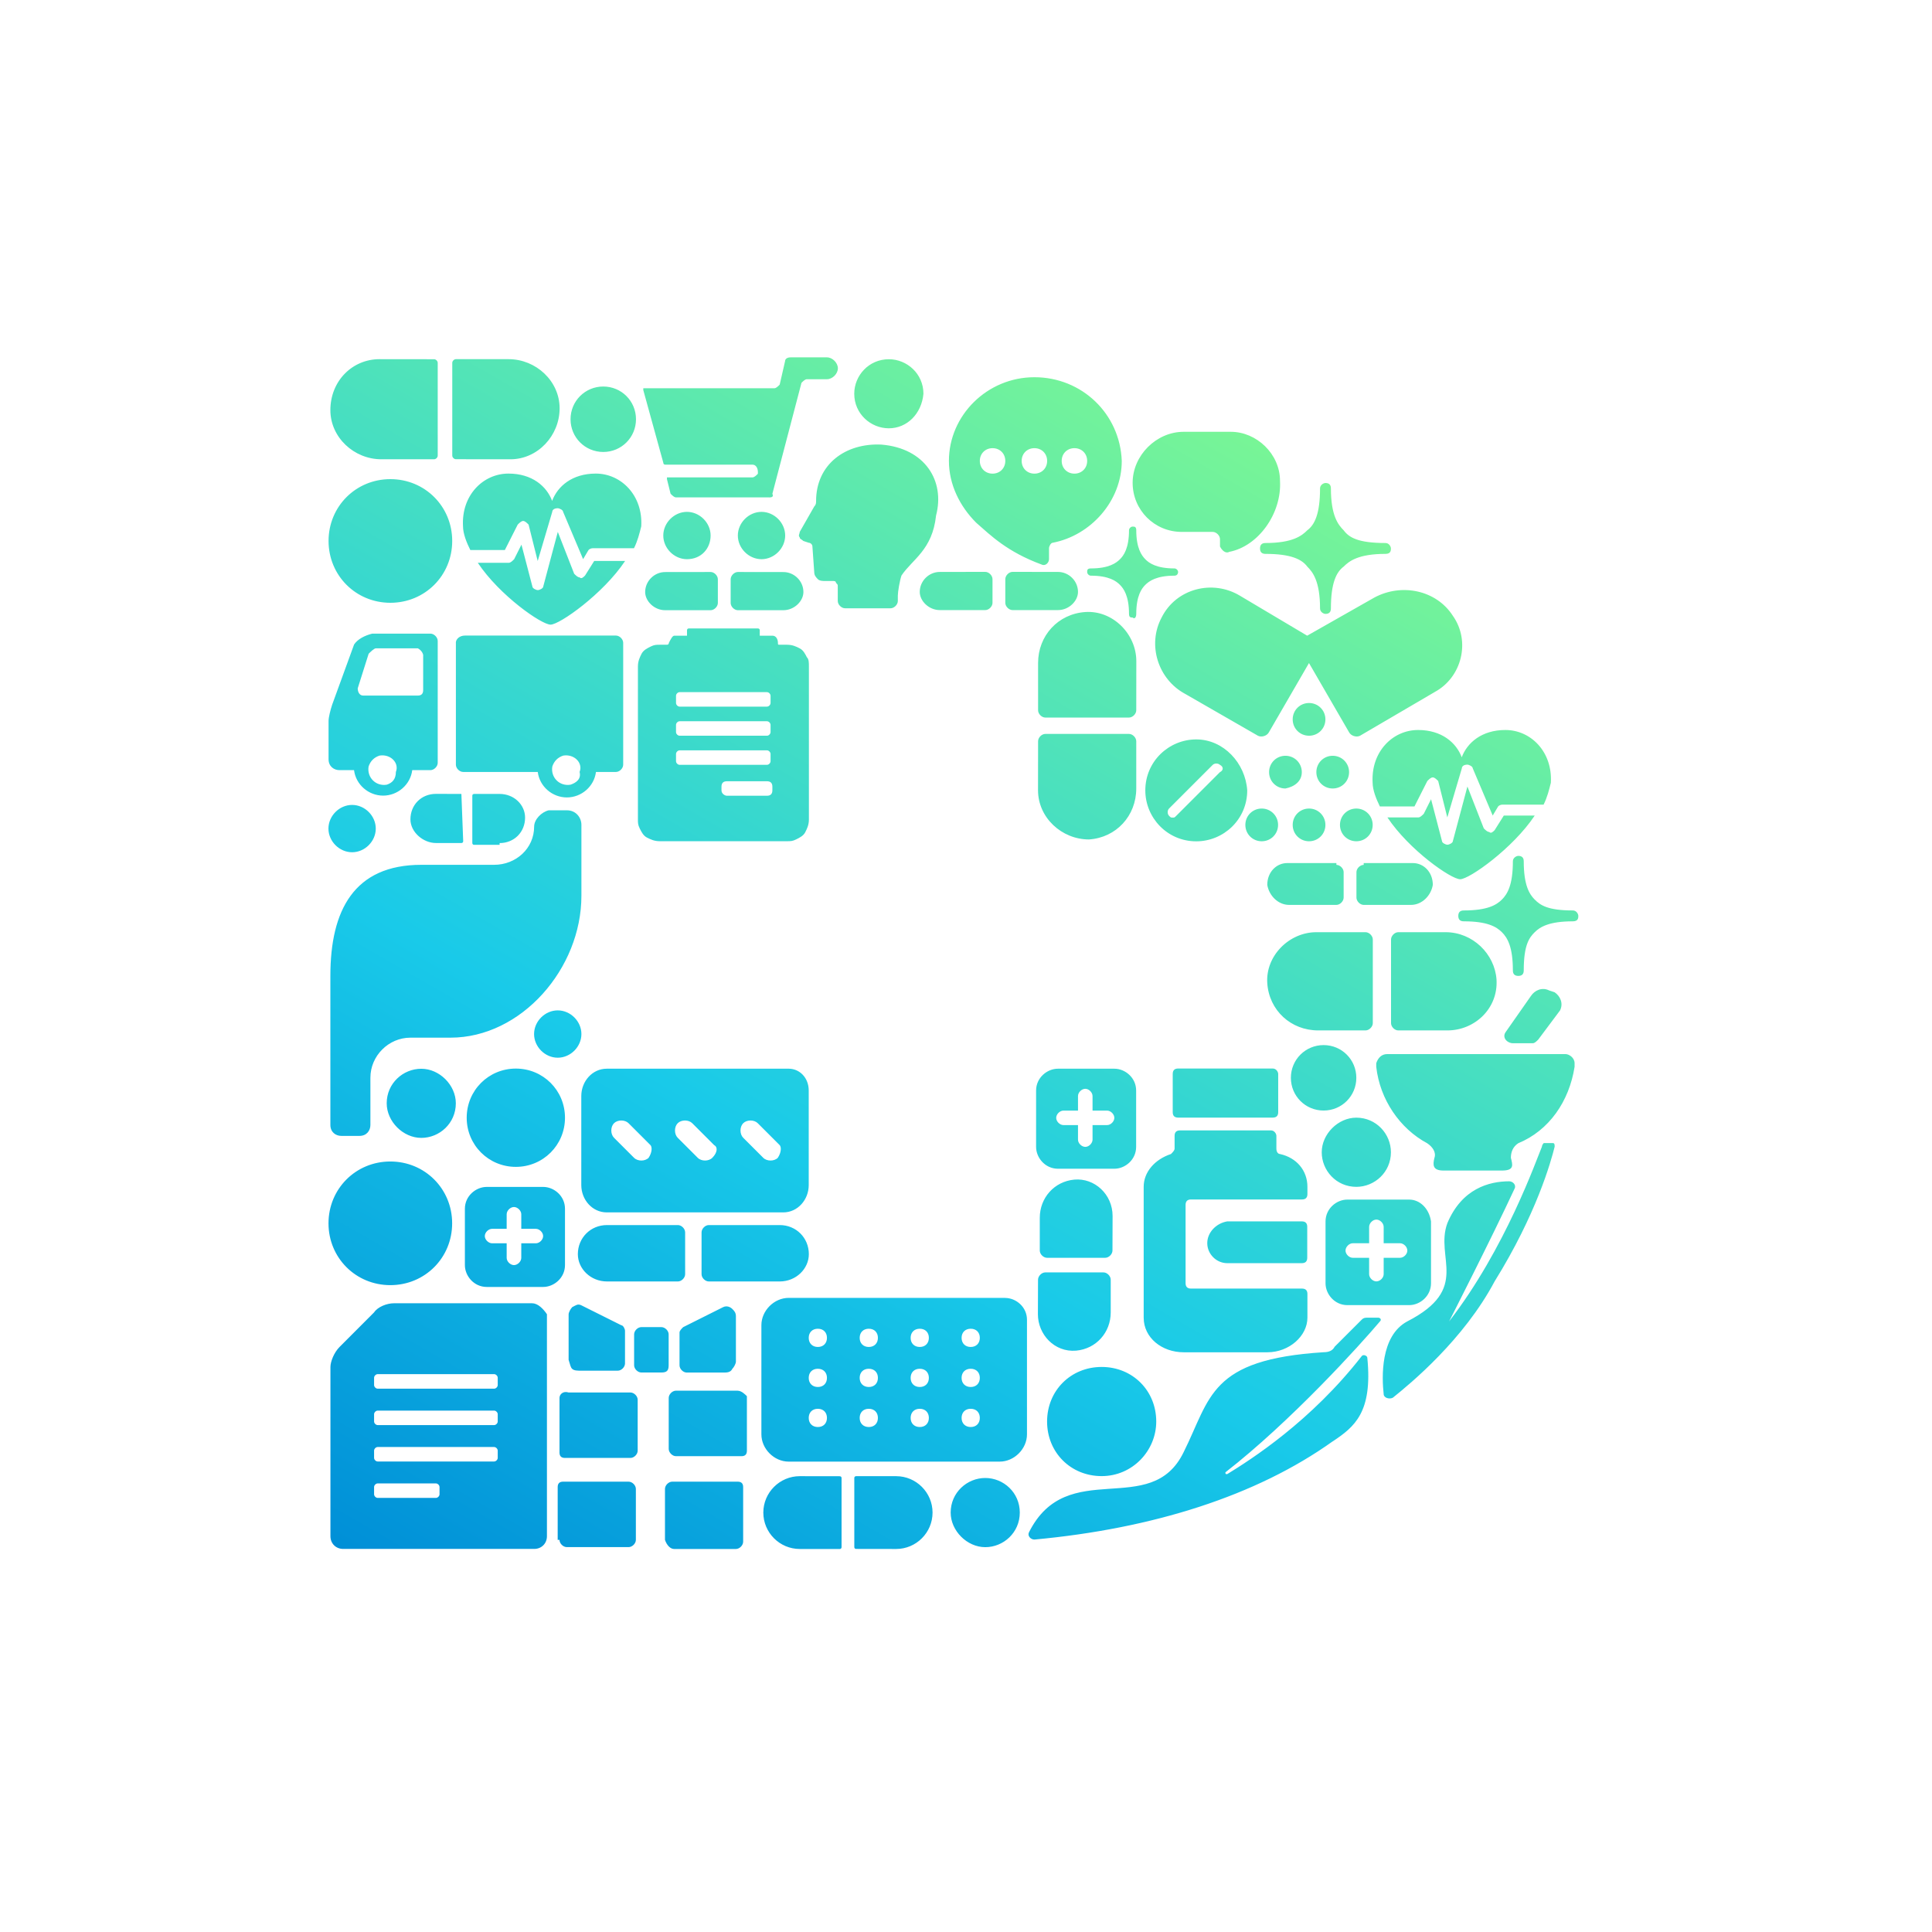 <svg fill="none" height="32" viewBox="0 0 32 32" width="32" xmlns="http://www.w3.org/2000/svg" xmlns:xlink="http://www.w3.org/1999/xlink"><linearGradient id="a" gradientUnits="userSpaceOnUse" x1="7.645" x2="19.411" y1="26.84" y2="6.46"><stop offset="0" stop-color="#008fd7"/><stop offset=".4" stop-color="#19cae9"/><stop offset="1" stop-color="#78f596"/></linearGradient><path d="m23.76 11.464-1.235.723c-.06.03-.151 0-.181-.06l-.663-1.145-.663 1.145c-.03.06-.12.09-.181.06l-1.205-.693c-.452-.241-.633-.814-.392-1.266.241-.482.844-.633 1.296-.362l1.115.663 1.115-.633c.452-.241 1.024-.121 1.296.301.301.422.151 1.024-.301 1.266zm-17.536 2.26c0 .211-.181.392-.392.392s-.392-.181-.392-.392c0-.211.181-.392.392-.392s.392.181.392.392zm1.326 4.55c0 .332-.271.573-.572.573s-.573-.271-.573-.573c0-.331.271-.572.573-.572s.572.271.572.572zm14.915-.422c0 .301-.241.542-.542.542s-.542-.241-.542-.542.241-.542.542-.542.542.241.542.542zm-5.574 7.201c0 .332-.271.573-.572.573s-.573-.271-.573-.573c0-.331.271-.573.573-.573s.572.241.572.573zm2.923-12.806c-.452 0-.844.362-.844.844 0 .452.362.844.844.844.452 0 .844-.362.844-.844-.03-.452-.392-.844-.844-.844zm.392.542-.723.723c-.03.03-.03.03-.06.03-.03 0-.03 0-.06-.03-.03-.03-.03-.09 0-.12l.723-.723c.03-.03.09-.03.121 0 .06.03.06.09 0 .12zm1.476-.603c.151 0 .271-.12.271-.271s-.121-.271-.271-.271c-.151 0-.271.12-.271.271s.12.271.271.271zm.663.603c0-.151-.121-.271-.271-.271-.151 0-.271.12-.271.271s.12.271.271.271c.151 0 .271-.12.271-.271zm-.783 0c0-.151-.121-.271-.271-.271-.151 0-.271.12-.271.271s.12.271.271.271c.151-.03.271-.12.271-.271zm.12.603c-.151 0-.271.12-.271.271s.12.271.271.271c.151 0 .271-.12.271-.271s-.121-.271-.271-.271zm.783 0c-.151 0-.271.12-.271.271s.12.271.271.271c.151 0 .271-.12.271-.271s-.121-.271-.271-.271zm-1.567 0c-.151 0-.271.12-.271.271s.12.271.271.271c.151 0 .271-.12.271-.271s-.121-.271-.271-.271zm-2.441 4.309h-.934c-.181 0-.362.151-.362.361v.934c0 .181.151.362.362.362h.934c.181 0 .361-.151.361-.362v-.934c0-.211-.181-.361-.361-.361zm-.12.934h-.241v.241c0 .06-.06.12-.12.12-.06 0-.121-.06-.121-.12v-.241h-.241c-.06 0-.12-.06-.12-.12s.06-.12.12-.12h.241v-.241c0-.06.06-.12.121-.12.06 0 .12.06.12.12v.241h.241c.06 0 .12.06.12.12s-.06.12-.12.12zm-9.341 1.024h-.934c-.181 0-.362.151-.362.361v.934c0 .181.151.362.362.362h.934c.181 0 .362-.151.362-.362v-.934c0-.211-.181-.361-.362-.361zm-.121.934h-.241v.241c0 .06-.06.12-.121.12-.06 0-.121-.06-.121-.12v-.241h-.241c-.06 0-.121-.06-.121-.12 0-.06.06-.12.121-.12h.241v-.241c0-.06.06-.12.121-.12.06 0 .121.06.121.12v.241h.241c.06 0 .121.06.121.12 0 .06-.06.12-.121.12zm-.331-1.266c-.452 0-.814-.361-.814-.814s.362-.814.814-.814c.452 0 .814.361.814.814s-.362.814-.814.814zm-2.079 1.959c-.572 0-1.024-.452-1.024-1.024s.452-1.024 1.024-1.024 1.024.452 1.024 1.024-.452 1.024-1.024 1.024zm19.615-3.616v-.06c0-.09-.09-.151-.151-.151h-2.953c-.09 0-.151.06-.181.151v.06c.06.542.392 1.024.844 1.266.09.06.151.151.12.241-.03.12-.03.211.151.211h.964c.211 0 .181-.09.151-.211 0-.09.03-.181.121-.241.512-.211.844-.693.934-1.266zm-.241-.934c.06-.121 0-.241-.09-.301l-.09-.03c-.12-.06-.241 0-.301.09l-.422.603c-.06.09.03.181.121.181h.331c.03 0 .06-.03.09-.06zm-16.572 6.418v.904c0 .06.03.09.09.09h1.085c.06 0 .12-.06.12-.12v-.844c0-.06-.06-.12-.12-.12h-1.024c-.09-.03-.151.03-.151.09zm2.953-.12h-1.024c-.06 0-.12.06-.12.12v.844c0 .06.06.121.12.121h1.085c.06 0 .09-.03.09-.09v-.904c-.03-.03-.09-.09-.151-.09zm-2.953 2.471c0 .06.06.12.121.12h1.024c.06 0 .12-.06.12-.12v-.844c0-.06-.06-.12-.12-.12h-1.085c-.06 0-.09.03-.09.09v.874zm1.898.151h1.024c.06 0 .12-.06.12-.121v-.904c0-.06-.03-.09-.09-.09h-1.085c-.06 0-.12.06-.12.12v.844c.03.09.09.151.151.151zm-.09-3.043v-.512c0-.06-.06-.12-.121-.12h-.331c-.06 0-.12.06-.12.12v.512c0 .06.06.12.12.12h.331c.09 0 .121-.03.121-.12zm-1.597.06c.03.03.09.03.151.03h.603c.06 0 .12-.06.12-.12v-.542c0-.03-.03-.09-.06-.09l-.663-.331c-.06-.03-.09 0-.151.03-.03.03-.06.09-.06.12v.753c.03.09.03.121.06.151zm2.651 0c.03-.03.06-.09.06-.12v-.753c0-.06-.03-.09-.06-.12-.03-.03-.09-.06-.151-.03l-.663.332c-.03.03-.06.06-.06.09v.542c0 .06.06.12.12.12h.603c.06 0 .12 0 .151-.06zm.934-4.972h-3.013c-.241 0-.422.211-.422.452v1.476c0 .241.181.452.422.452h2.923c.241 0 .422-.211.422-.452v-1.567c0-.211-.151-.361-.331-.361zm-2.32 1.476c-.06.06-.181.06-.241 0l-.151-.151-.181-.181c-.06-.06-.06-.181 0-.241.06-.06.181-.06.241 0l.151.151.211.211c.03.03.03.12-.03.211zm1.055 0c-.06.06-.181.06-.241 0l-.151-.151-.181-.181c-.06-.06-.06-.181 0-.241s.181-.06.241 0l.151.151.211.211c.06.03.06.12-.03.211zm1.085 0c-.06.06-.181.06-.241 0l-.151-.151-.181-.181c-.06-.06-.06-.181 0-.241.06-.06.181-.06.241 0l.151.151.211.211c.03.03.03.12-.03.211zm3.766 2.32h-3.586c-.241 0-.452.211-.452.452v1.808c0 .241.211.452.452.452h3.495c.241 0 .452-.211.452-.452v-1.898c0-.211-.181-.361-.362-.361zm-3.103 2.139c-.09 0-.151-.06-.151-.151s.06-.151.151-.151.151.06.151.151-.06.151-.151.151zm0-.663c-.09 0-.151-.06-.151-.151s.06-.151.151-.151.151.06.151.151-.06.151-.151.151zm0-.663c-.09 0-.151-.06-.151-.151 0-.09.06-.151.151-.151s.151.06.151.151c0 .09-.06.151-.151.151zm.844 1.326c-.09 0-.151-.06-.151-.151s.06-.151.151-.151.151.06.151.151-.06.151-.151.151zm0-.663c-.09 0-.151-.06-.151-.151s.06-.151.151-.151.151.06.151.151-.06.151-.151.151zm0-.663c-.09 0-.151-.06-.151-.151 0-.09.06-.151.151-.151s.151.06.151.151c0 .09-.06.151-.151.151zm.844 1.326c-.09 0-.151-.06-.151-.151s.06-.151.151-.151.151.06.151.151-.06.151-.151.151zm0-.663c-.09 0-.151-.06-.151-.151s.06-.151.151-.151.151.06.151.151-.06.151-.151.151zm0-.663c-.09 0-.151-.06-.151-.151 0-.09.06-.151.151-.151s.151.06.151.151c0 .09-.06.151-.151.151zm.844 1.326c-.09 0-.151-.06-.151-.151s.06-.151.151-.151.151.06.151.151-.06.151-.151.151zm0-.663c-.09 0-.151-.06-.151-.151s.06-.151.151-.151.151.06.151.151-.06.151-.151.151zm0-.663c-.09 0-.151-.06-.151-.151 0-.09.06-.151.151-.151s.151.06.151.151c0 .09-.06.151-.151.151zm2.742-10.546c0 .06-.06.121-.12.121h-1.386c-.06 0-.12-.06-.12-.121v-.783c0-.452.331-.814.783-.844.452-.03.844.361.844.814zm-1.627 1.326c0 .452.392.814.844.814.452-.03.783-.392.783-.844v-.783c0-.06-.06-.121-.12-.121h-1.386c-.06 0-.12.06-.12.121zm-3.013 12.565c-.03 0-.03-.03-.03-.03v-1.145c0-.03.03-.03.03-.03h.663c.332 0 .603.271.603.603 0 .332-.271.603-.603.603zm-.934-1.205c-.331 0-.603.271-.603.603 0 .332.271.603.603.603h.663c.03 0 .03-.03.03-.03v-1.145c0-.03-.03-.03-.03-.03zm3.947-3.254c0-.06.06-.121.12-.121h.964c.06 0 .12.06.12.121v.542c0 .332-.241.603-.573.633-.362.03-.633-.271-.633-.603zm1.235-1.055c0-.362-.301-.633-.633-.603-.332.03-.573.301-.573.633v.542c0 .06.06.12.12.12h.964c.06 0 .12-.06.12-.12zm-10.877-12.535c-.03 0-.06-.03-.06-.06v-1.537c0-.03.03-.06.06-.06h.874c.452 0 .844.362.844.814 0 .452-.362.844-.814.844zm-1.265-1.657c-.452 0-.814.362-.814.844 0 .452.392.814.844.814h.874c.03 0 .06-.03.06-.06v-1.537c0-.03-.03-.06-.06-.06zm1.356 7.201c.03 0 .03 0 0 0l.03.783s0 .03-.03.03h-.422c-.211 0-.422-.181-.422-.392 0-.241.181-.422.422-.422zm.633.814c.241 0 .422-.181.422-.422 0-.211-.181-.392-.422-.392h-.422s-.03 0-.03.03v.783s0 .03.03.03h.422zm14.885 3.103c-.06 0-.12-.06-.12-.12v-1.386c0-.06.06-.121.12-.121h.783c.452 0 .814.362.844.783.03.482-.362.844-.814.844zm-1.356-1.627c-.452 0-.844.392-.814.844.03.452.392.783.844.783h.783c.06 0 .121-.06.121-.12v-1.386c0-.06-.06-.121-.121-.121zm-10.576 4.851c.06 0 .12.06.12.121v.693c0 .06-.06.12-.12.12h-1.175c-.271 0-.482-.211-.482-.452 0-.271.211-.482.482-.482zm.512 0c-.06 0-.12.06-.12.121v.693c0 .06.06.12.12.12h1.175c.271 0 .482-.211.482-.452 0-.271-.211-.482-.482-.482zm10.395-5.966c.06 0 .12.06.12.12v.422c0 .06-.06.121-.12.121h-.783c-.181 0-.332-.151-.362-.332 0-.211.151-.361.331-.361h.814zm.452 0c-.06 0-.12.06-.12.12v.422c0 .06.06.121.12.121h.783c.181 0 .332-.151.362-.332 0-.211-.151-.361-.331-.361h-.814zm-10.817-4.851c.06 0 .12.06.12.121v.392c0 .06-.06.12-.12.12h-.753c-.181 0-.331-.151-.331-.301 0-.181.151-.331.331-.331zm.452 0c-.06 0-.12.06-.12.121v.392c0 .06.06.12.12.12h.753c.181 0 .332-.151.332-.301 0-.181-.151-.331-.332-.331zm11.118 10.395h-1.024c-.181 0-.361.151-.361.362v1.024c0 .181.151.362.361.362h1.024c.181 0 .362-.151.362-.362v-1.024c-.03-.211-.181-.362-.362-.362zm-.151.964h-.271v.271c0 .06-.06.12-.121.12-.06 0-.12-.06-.12-.12v-.271h-.271c-.06 0-.12-.06-.12-.12 0-.06.06-.121.12-.121h.271v-.271c0-.06.06-.121.12-.121.06 0 .121.06.121.121v.271h.271c.06 0 .121.06.121.121 0 .06-.06.12-.121.12zm-14.372.753h-2.29c-.121 0-.271.06-.331.151l-.572.573c-.09.09-.151.241-.151.332v2.802c0 .121.09.211.211.211h2.29.392.482c.121 0 .211-.09.211-.211v-.482c0-.12 0-.271 0-.392v-2.802c-.06-.09-.151-.181-.241-.181zm-2.561 3.224c-.03 0-.06-.03-.06-.06v-.12c0-.03.03-.06.06-.06h.964c.03 0 .06.03.06.06v.12c0 .03-.03.06-.06.06zm0-.603c-.03 0-.06-.03-.06-.06v-.12c0-.03.03-.06.06-.06h1.928c.03 0 .06.03.06.06v.12c0 .03-.03.06-.06.06zm0-.603c-.03 0-.06-.03-.06-.06v-.12c0-.03.03-.06.06-.06h1.928c.03 0 .06.03.06.06v.12c0 .03-.03.06-.06.06zm0-.603c-.03 0-.06-.03-.06-.06v-.121c0-.03.03-.06.06-.06h1.928c.03 0 .06.03.06.06v.121c0 .03-.03.06-.06.06zm2.591-9.31c0 .362-.301.633-.663.633h-1.205c-1.115 0-1.507.753-1.507 1.838v2.471c0 .12.09.181.181.181h.301c.121 0 .181-.09.181-.181v-.783c0-.362.301-.663.663-.663h.663c1.175 0 2.169-1.145 2.169-2.35v-1.175c0-.12-.09-.241-.241-.241h-.301c-.121.03-.241.151-.241.271zm5.755-6.327c-.603-.03-1.085.331-1.085.934 0 .03 0 .06-.03.09l-.241.422c0 .03-.03.06 0 .09 0 .03.03.03.06.06l.09.03c.03 0 .06.03.06.06l.03.422c0 .06.03.09.06.121s.09.03.12.03h.12c.03 0 .06 0 .06.03.03.03.03.03.03.06v.241c0 .06.06.121.121.121h.753c.06 0 .121-.06.121-.121v-.09c0-.06.03-.241.06-.331.181-.271.512-.422.573-.994.151-.572-.181-1.115-.904-1.175zm-1.868.874h-1.537c-.03 0-.06-.03-.09-.06l-.06-.241s0 0 0-.03h.03 1.386c.03 0 .06-.03.09-.06v-.03c0-.06-.03-.121-.09-.121h-1.446s-.03 0-.03-.03l-.332-1.205s0 0 0-.03h.03 2.139c.03 0 .06-.03.09-.06l.09-.392c0-.03.03-.06.09-.06h.603c.09 0 .181.09.181.181s-.09.181-.181.181v-.03.03h-.332c-.03 0-.06.03-.09.06l-.482 1.838c.03.06-.03.06-.06.06zm-1.356 1.024c-.211 0-.392-.181-.392-.392 0-.211.181-.392.392-.392.211 0 .392.181.392.392 0 .211-.151.392-.392.392zm1.235 0c-.211 0-.392-.181-.392-.392 0-.211.181-.392.392-.392.211 0 .392.181.392.392 0 .211-.181.392-.392.392zm7.744-.121c.482-.09.874-.633.844-1.175 0-.452-.392-.814-.814-.814h-.783c-.452 0-.844.392-.844.844 0 .452.361.814.814.814h.512c.06 0 .121.06.121.121v.121c.03.06.09.121.151.09zm-3.224-2.893c-.783 0-1.416.633-1.416 1.386 0 .392.181.753.452 1.024.241.211.512.482 1.085.693.06.03.121-.03.121-.09v-.181c0-.03.03-.09.06-.09.633-.121 1.145-.693 1.145-1.356-.03-.783-.663-1.386-1.446-1.386zm.663 1.597c-.12 0-.211-.09-.211-.211 0-.121.09-.211.211-.211s.211.09.211.211c0 .121-.09.211-.211.211zm-.663 0c-.12 0-.211-.09-.211-.211 0-.121.09-.211.211-.211s.211.09.211.211c0 .121-.09.211-.211.211zm-.482-.211c0 .121-.09.211-.211.211s-.211-.09-.211-.211c0-.121.09-.211.211-.211s.211.09.211.211zm4.55 11.48c-.03 0-.06-.03-.06-.09v-.211c0-.03-.03-.09-.09-.09h-1.506c-.06 0-.09.03-.09.09v.211c0 .03-.03.06-.06.09-.271.09-.452.301-.452.542v2.169c0 .332.301.573.663.573h1.386c.362 0 .663-.271.663-.573v-.392c0-.06-.03-.09-.09-.09h-1.838c-.06 0-.09-.03-.09-.09v-1.296c0-.06.03-.09.09-.09h1.838c.06 0 .09-.03.09-.09v-.12c0-.271-.181-.482-.452-.542zm-1.687-.603h1.567c.06 0 .09-.03.09-.09v-.633c0-.03-.03-.09-.09-.09h-1.567c-.06 0-.09.03-.09.09v.633c0 .06.03.09.09.09zm.482 2.079c0 .181.151.332.331.332h1.235c.06 0 .09-.03.09-.09v-.512c0-.06-.03-.09-.09-.09h-1.235c-.181.03-.331.181-.331.361zm-14.132-9.913-.362.994c-.03.09-.06.211-.06.271v.633c0 .12.09.181.181.181h.241c.03.241.241.422.482.422s.452-.181.482-.422h.301c.06 0 .121-.06.121-.121v-2.019c0-.06-.06-.121-.121-.121h-.964c-.121.03-.241.09-.301.181zm.542 2.32c-.181.03-.331-.12-.301-.301.03-.09.09-.151.181-.181.181-.03.331.12.271.271 0 .12-.06.181-.151.211zm.603-2.139v.573c0 .06-.03.09-.09.09h-.904c-.06 0-.09-.06-.09-.12l.181-.573c.03-.03.09-.09.121-.09h.693c.06.03.09.09.09.12zm.542-.211v2.019c0 .06.06.12.121.12h1.235c.03.241.241.422.482.422s.452-.181.482-.422h.331c.06 0 .12-.06.12-.12v-2.019c0-.06-.06-.12-.12-.12h-2.501c-.09 0-.151.06-.151.12zm-1.085-.663c-.572 0-1.024-.452-1.024-1.024s.452-1.024 1.024-1.024 1.024.452 1.024 1.024-.452 1.024-1.024 1.024zm2.983 3.013c-.181.03-.331-.12-.301-.301.03-.09.09-.151.181-.181.181-.03.331.12.271.271.03.12-.06.181-.151.211zm12.625 10.877c.362-.241.663-.482.573-1.386 0-.03-.06-.06-.09-.03-.844 1.085-1.838 1.717-2.23 1.958-.03 0-.03 0-.03-.03 1.085-.844 2.23-2.109 2.561-2.501.03-.03 0-.06-.03-.06h-.181c-.03 0-.06 0-.09.03l-.452.452c-.03.06-.09.09-.181.09-1.898.12-1.868.753-2.32 1.657-.542 1.115-1.928.06-2.561 1.326-.03.06.03.12.09.12 1.958-.181 3.676-.723 4.941-1.627zm1.567-10.938c.03-.03.06-.06.09-.06s.06.03.09.06l.151.603.241-.814c0-.03.03-.06.09-.06.03 0 .09.03.09.06l.331.783.09-.151c.03-.03.06-.03.09-.03h.663c.06-.121.09-.241.12-.362.03-.512-.331-.874-.753-.874-.392 0-.633.211-.723.452-.09-.241-.331-.452-.723-.452-.422 0-.783.362-.753.874 0 .12.06.271.12.392h.573zm1.115.814c-.03.03-.06.06-.09.03-.03 0-.06-.03-.09-.06l-.271-.693-.241.904c0 .03-.06.06-.09.06-.03 0-.09-.03-.09-.06l-.181-.693-.121.241c-.03.03-.06.06-.09.06h-.512c.362.542 1.055 1.024 1.205 1.024.151 0 .874-.512 1.235-1.055h-.512zm.783 5.243c-.09.211-.603 1.687-1.537 2.893 0 0 .693-1.356 1.085-2.2.03-.06-.03-.12-.09-.12-.331 0-.783.12-1.024.693-.211.573.392 1.085-.663 1.627-.452.241-.422.934-.392 1.205 0 .06.09.09.151.06.301-.241 1.175-.964 1.687-1.928.693-1.115.934-1.989.994-2.23 0-.03 0-.06-.03-.06h-.151c-.03.03-.03.06-.03.06zm-9.22-9.521c.06 0 .12.06.12.121v.392c0 .06-.06.12-.12.12h-.753c-.181 0-.332-.151-.332-.301 0-.181.151-.331.332-.331zm.452 0c-.06 0-.12.06-.12.121v.392c0 .06.06.12.12.12h.753c.181 0 .331-.151.331-.301 0-.181-.151-.331-.331-.331zm-8.196-.783c.03-.03.06-.06.09-.06s.06.03.09.06l.151.603.241-.814c0-.03.03-.06.09-.06.03 0 .09.03.09.06l.331.783.09-.151c.03-.03.06-.03.09-.03h.663c.06-.121.09-.241.12-.362.03-.512-.332-.874-.753-.874-.392 0-.633.211-.723.452-.09-.241-.331-.452-.723-.452-.422 0-.783.362-.753.874 0 .121.06.271.121.392h.572zm1.115.844c-.03.03-.06.06-.09.03-.03 0-.06-.03-.09-.06l-.271-.693-.241.904c0 .03-.06.06-.09.06s-.09-.03-.09-.06l-.181-.693-.121.241c-.03.03-.06.06-.09.06h-.512c.362.542 1.055 1.024 1.205 1.024.151 0 .874-.512 1.235-1.055h-.512zm13.348 9.552c0 .331-.271.573-.573.573-.332 0-.573-.271-.573-.573s.271-.573.573-.573c.331 0 .573.271.573.573zm-13.408-1.958c0 .211-.181.392-.392.392-.211 0-.392-.181-.392-.392s.181-.392.392-.392c.211 0 .392.181.392.392zm8.617 7.322c-.512 0-.904-.392-.904-.904s.392-.904.904-.904c.512 0 .904.392.904.904 0 .482-.392.904-.904.904zm-3.525-17.355c-.301 0-.573-.241-.573-.572 0-.301.241-.572.573-.572.301 0 .573.241.573.572-.03.331-.271.572-.573.572zm-1.356 3.796c-.03-.06-.06-.12-.12-.151s-.12-.06-.211-.06h-.12c-.03 0-.03 0-.03-.03 0-.06-.03-.12-.09-.12h-.211v-.09c0-.03-.03-.03-.03-.03h-1.145c-.03 0-.03.03-.03.03v.09h-.211c-.03 0-.06.06-.09.12 0 .03-.03.03-.03.03h-.12c-.06 0-.09 0-.151.03-.06.03-.12.06-.151.12-.03.06-.06.12-.06.211v2.531c0 .06 0 .09.03.151.03.06.06.12.12.151.06.03.12.06.211.06h2.109c.06 0 .09 0 .151-.03.06-.03.121-.06.151-.12.03-.06.06-.12.06-.211v-2.531c0-.06 0-.12-.03-.151zm-1.416 2.2v-.06c0-.06.03-.09.09-.09h.663c.06 0 .09.03.09.09v.06c0 .06-.03.09-.09.09h-.663c-.03 0-.09-.03-.09-.09zm-.753-.482v-.12c0-.03.03-.06.06-.06h1.446c.03 0 .06.03.06.06v.12c0 .03-.03.06-.06.06h-1.446c-.03 0-.06-.03-.06-.06zm0-.482v-.12c0-.03.03-.06.06-.06h1.446c.03 0 .06.03.06.06v.12c0 .03-.03.06-.06.06h-1.446c-.03 0-.06-.03-.06-.06zm0-.482v-.12c0-.03.03-.06.06-.06h1.446c.03 0 .06.03.06.06v.12c0 .03-.03.06-.06.06h-1.446c-.03 0-.06-.03-.06-.06zm-.663-4.7c0 .301-.241.542-.542.542-.301 0-.542-.241-.542-.542s.241-.542.542-.542c.301 0 .542.241.542.542zm14.704 9.13c0-.422.09-.542.181-.633.09-.09.241-.181.633-.181.09 0 .09-.06.09-.09 0-.03-.03-.09-.09-.09-.422 0-.542-.09-.633-.181-.09-.09-.181-.241-.181-.633 0-.06-.03-.09-.09-.09-.03 0-.09.03-.09.09 0 .392-.09.542-.181.633s-.241.181-.633.181c-.06 0-.09.03-.09.09 0 .06.03.09.09.09.392 0 .542.09.633.181s.181.241.181.633c0 .06.03.09.09.09.06 0 .09-.03.09-.09zm-6.418-5.906c0-.301.09-.422.151-.482s.181-.151.482-.151c.06 0 .06-.06.06-.06 0-.03-.03-.06-.06-.06-.301 0-.422-.09-.482-.151s-.151-.181-.151-.482c0-.06-.03-.06-.06-.06-.03 0-.06.03-.06.06 0 .301-.09.422-.151.482-.06.06-.181.151-.482.151-.06 0-.06.03-.06.06 0 .03.03.06.06.06.301 0 .422.09.482.151.06.06.151.181.151.482 0 .06.03.06.06.06.03.03.06 0 .06-.06zm3.224-.09c0-.422.09-.603.211-.693.09-.09.241-.211.693-.211.09 0 .09-.06.09-.09s-.03-.09-.09-.09c-.452 0-.603-.09-.693-.211-.09-.09-.211-.241-.211-.693 0-.06-.03-.09-.09-.09-.03 0-.09.03-.09.09 0 .422-.09.603-.211.693-.09.09-.241.211-.693.211-.06 0-.09.03-.09.09s.03.09.09.09c.422 0 .603.09.693.211.09.09.211.241.211.693 0 .06.06.09.09.09.06 0 .09-.03.09-.09z" fill="url(#a)"/></svg>